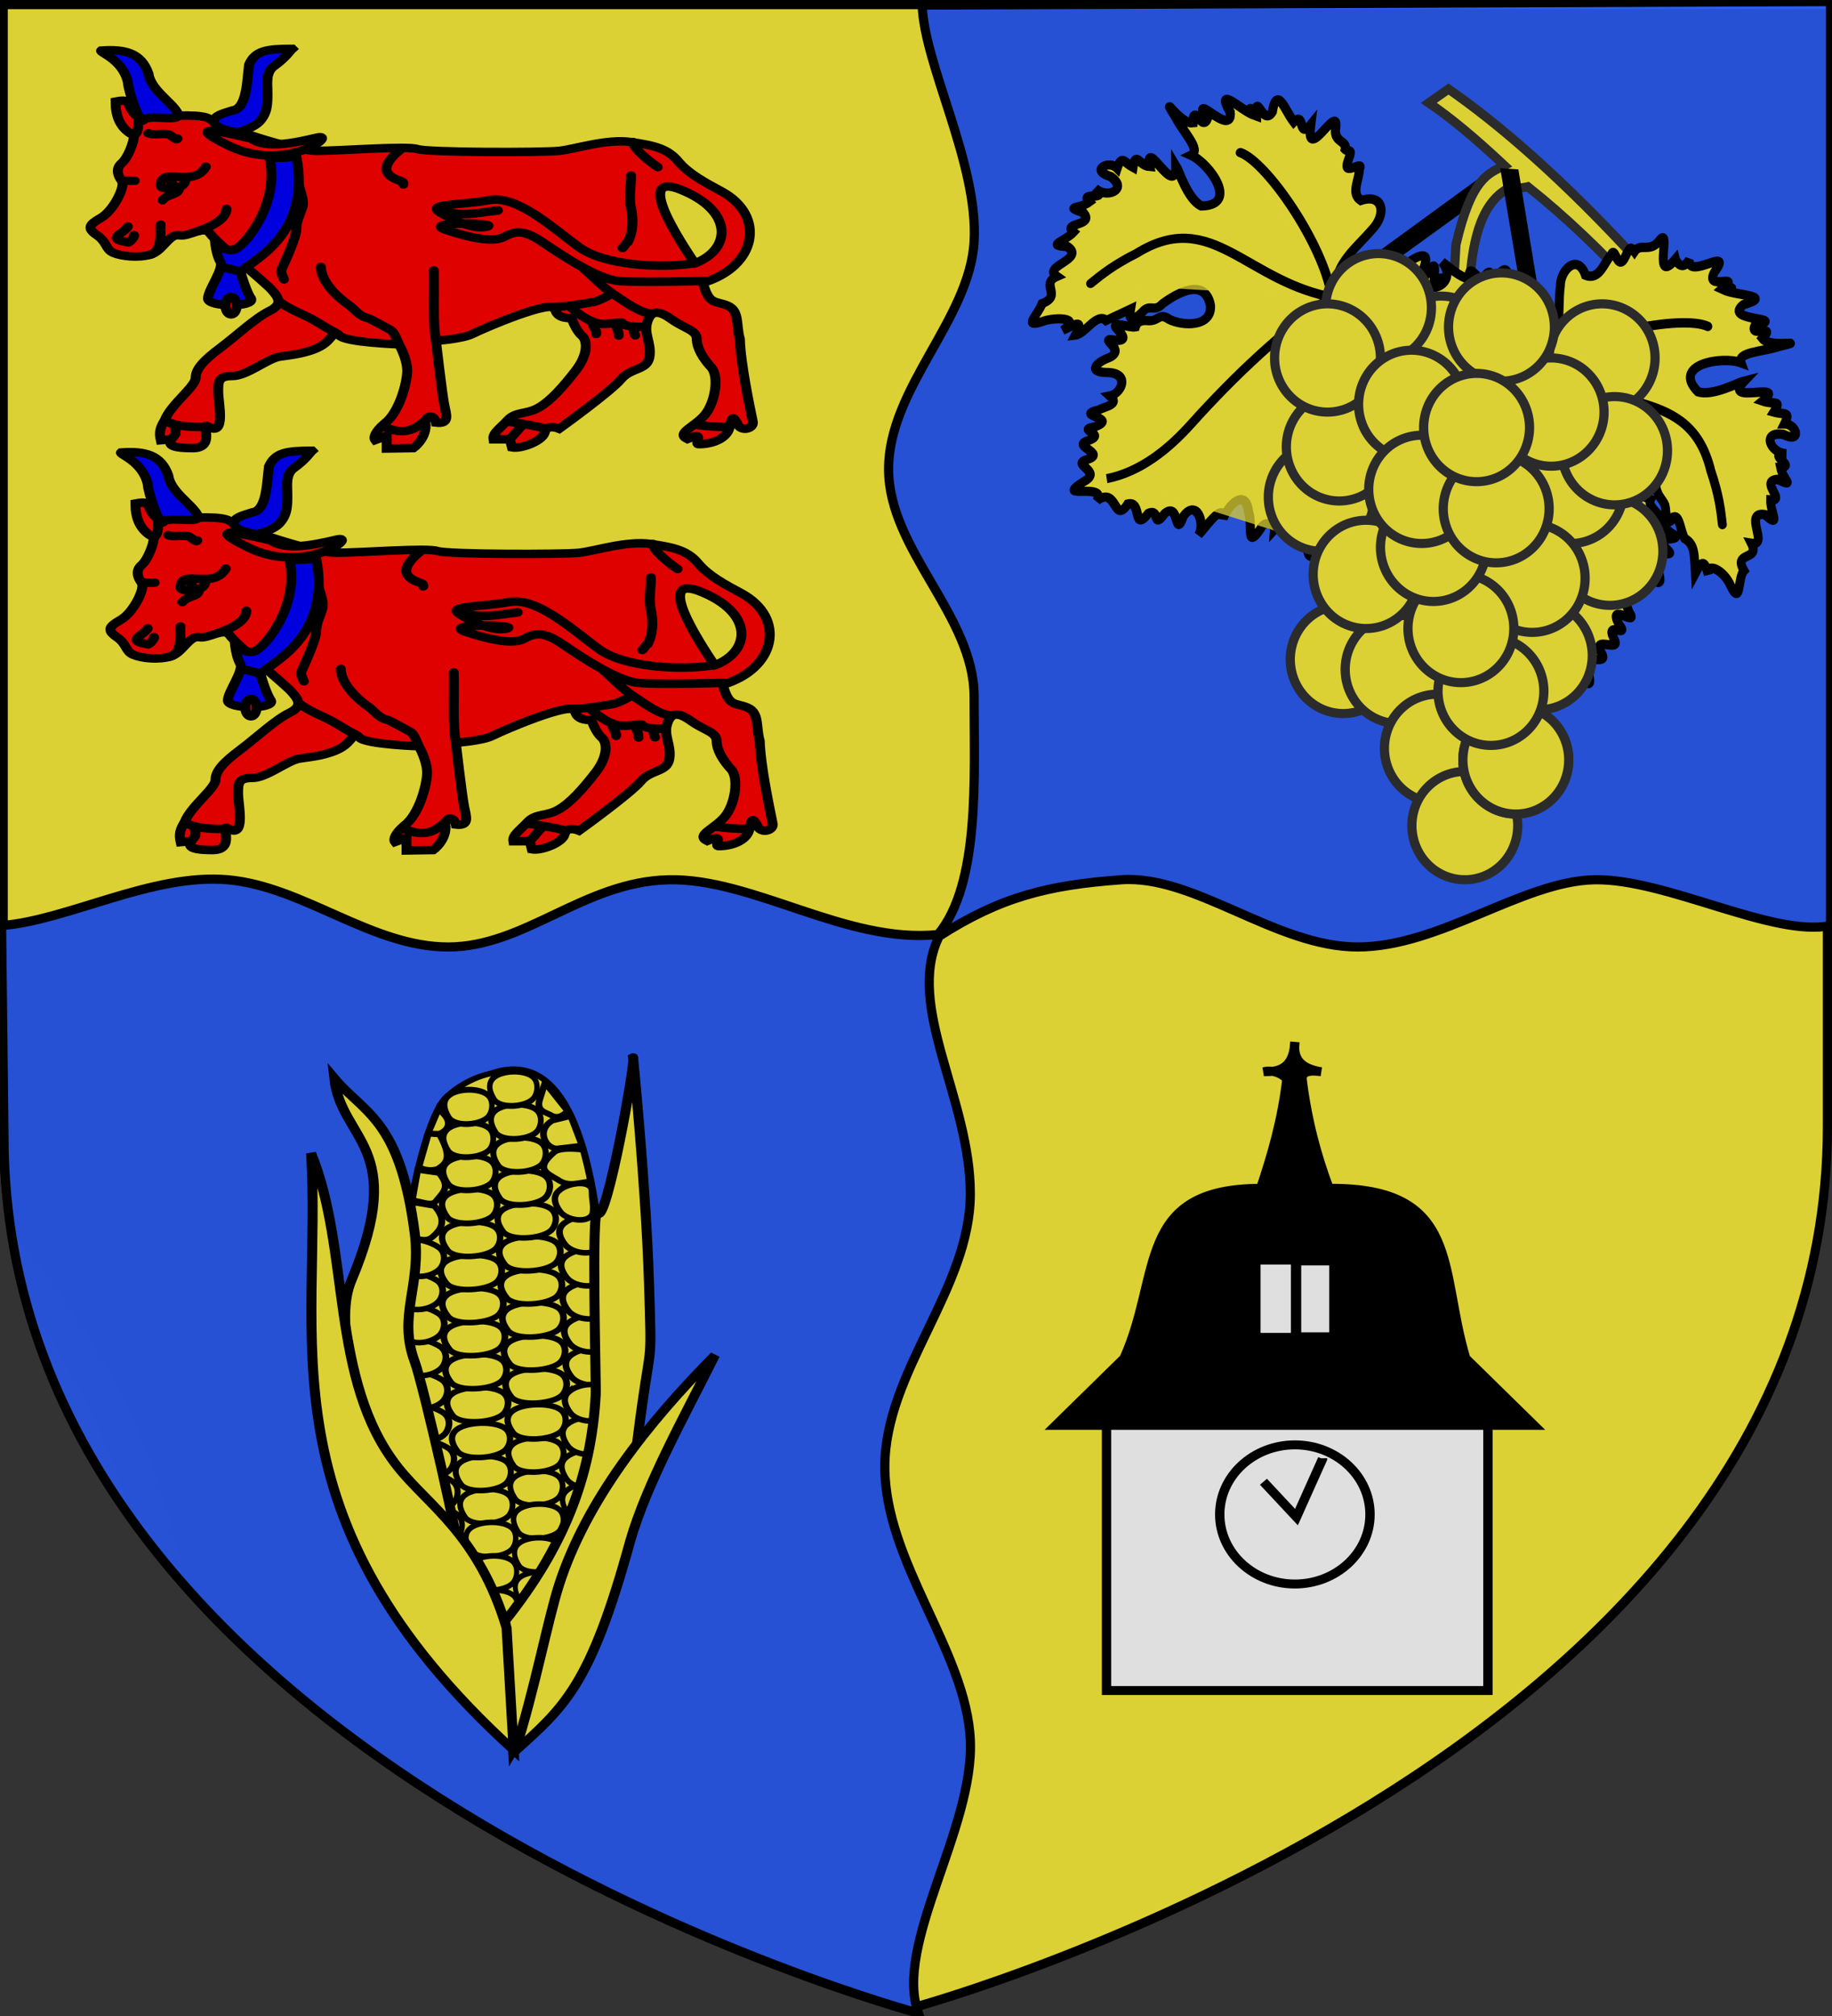 <svg xmlns="http://www.w3.org/2000/svg" xmlns:xlink="http://www.w3.org/1999/xlink" width="600" height="660" viewBox="-300 -300 600 660"><rect x="-300" y="-300" width="600" height="660" fill="#333333" stroke="none"/><defs><radialGradient xlink:href="#a" id="f" cx="221.445" cy="226.331" r="300" fx="221.445" fy="226.331" gradientTransform="matrix(1.354 0 0 .977 -636.123 332.8)" gradientUnits="userSpaceOnUse"/><linearGradient id="a"><stop offset="0" style="stop-color:white;stop-opacity:.314"/><stop offset=".19" style="stop-color:white;stop-opacity:.251"/><stop offset=".6" style="stop-color:#6b6b6b;stop-opacity:.125"/><stop offset="1" style="stop-color:black;stop-opacity:.125"/></linearGradient><path id="b" d="m-267.374-6.853-4.849 23.83-4.848-23.83v-44.741h-25.213v14.546h-9.698v-14.546h-14.546v-9.697h14.546v-14.546h9.698v14.546h25.213v-25.213h-14.546v-9.698h14.546v-14.546h9.697v14.546h14.546v9.698h-14.546v25.213h25.213v-14.546h9.698v14.546h14.546v9.697h-14.546v14.546h-9.698v-14.546h-25.213v44.741z" style="fill:#fcef3c;fill-opacity:1;stroke:#000;stroke-width:3.807;stroke-miterlimit:4;stroke-dasharray:none;stroke-opacity:1;display:inline"/></defs><path d="M300.329 657.887s298.723-81.384 298.723-288.213V2.335H1.606v367.339c0 206.83 298.723 288.213 298.723 288.213z" style="display:inline;opacity:1;fill:#fcef3c;fill-opacity:1;fill-rule:evenodd;stroke:#000;stroke-width:3;stroke-linecap:butt;stroke-linejoin:miter;stroke-miterlimit:4;stroke-dasharray:none;stroke-opacity:1" transform="translate(-300.552 -300.835)"/><path d="M299.097 656.757c-8.149-22.587 18.343-60.398 17-89.43-1.343-29.031-28-58.193-28-89.43 0-31.236 28-58.192 28-89.43 0-31.236-21.447-61.363-10.204-84.28 20.027-12.851 35.64-16.76 59.634-18.484 23.995-1.724 50.6 22 77.431 22 26.832 0 53.94-21.491 77.43-22s58.433 18.906 77.431 15V-1.795L300.33-.665c.585 19.48 18.466 52.034 17 77.459-1.466 25.424-28 47.942-28 74.458s28 47.942 28 74.458c0 26.517 2.001 61.356-11.837 77.93-30.144 3.086-60.53-18.582-88.29-17.937s-46.992 22-72.128 22-47.321-19.79-72.127-22-52.432 13.304-74.128 15l.787 68.971c0 206.83 299.49 287.083 299.49 287.083z" style="display:inline;opacity:1;fill:#2b5df2;fill-opacity:1;fill-rule:evenodd;stroke:#000;stroke-width:3;stroke-linecap:butt;stroke-linejoin:miter;stroke-miterlimit:4;stroke-dasharray:none;stroke-opacity:1" transform="translate(-298.306 -297.68)"/><g style="display:inline"><g style="display:inline"><g style="stroke-width:2.361;stroke-miterlimit:4;stroke-dasharray:none" transform="matrix(.926 -.033 .037 .773 -682.764 -515.268)"><path d="M578.24 990.921c-9.268 31.311-20.633 21.724-20.633 21.59 0 0-18.52 13.243-26.341-16.403-4.895-46.286-13.015-97.998-9.968-144.097-1.058-15.08 9.28-73.35 18.79-85.25.423-.53 7.054-7.894 16.654-9.892 33.85-12.755 35.402 60.864 36.636 93.342 0 0 .109 41.413-8.919 112.822-1.39 10.94-4.038 20.518-6.22 27.888z" style="fill:#fcef3c;fill-opacity:1;fill-rule:evenodd;stroke:#000;stroke-width:2.361;stroke-linecap:butt;stroke-linejoin:miter;stroke-miterlimit:4;stroke-dasharray:none;stroke-opacity:1"/><g id="c" style="fill:#fcef3c;stroke-width:2.361;stroke-miterlimit:4;stroke-dasharray:none"><path d="M880.032 863.364c3.769-3.309 12.381-4.03 12.135.911-.189 3.774.47 5.55 0 8.717-.726 4.896-9.55 3.648-12.135-.607-1.953-3.213-2.714-6.638 0-9.021zM821.854 884.77c.307-4.938 8.649-2.366 12.446.91 2.613 2.256 2.026 6.767 0 9.022-3.342 3.72-11.544 4.26-12.446-.608-.707-3.82-.224-5.726 0-9.324zM837.415 877.903c3.776-3.312 14.28-3.28 18.085 0 2.618 2.258 2.03 6.773 0 9.03-3.348 3.724-15.494 4.26-18.085 0-1.956-3.216-2.72-6.645 0-9.03zM858.415 870.903c3.776-3.312 14.28-3.28 18.085 0 2.618 2.258 2.03 6.773 0 9.03-3.348 3.724-15.494 4.26-18.085 0-1.956-3.216-2.72-6.645 0-9.03z" style="fill:#fcef3c;fill-opacity:1;fill-rule:evenodd;stroke:#000;stroke-width:2.361;stroke-linecap:butt;stroke-linejoin:miter;stroke-miterlimit:4;stroke-dasharray:none;stroke-opacity:1" transform="translate(-300 14)"/></g><use xlink:href="#c" width="144.7" height="294.208" style="stroke-width:2.361;stroke-miterlimit:4;stroke-dasharray:none" transform="translate(0 -14)"/><use xlink:href="#c" width="144.7" height="294.208" style="stroke-width:2.361;stroke-miterlimit:4;stroke-dasharray:none" transform="translate(0 -28)"/><use xlink:href="#c" width="144.7" height="294.208" style="stroke-width:2.361;stroke-miterlimit:4;stroke-dasharray:none" transform="translate(0 -42)"/><use xlink:href="#c" width="144.7" height="294.208" style="stroke-width:2.361;stroke-miterlimit:4;stroke-dasharray:none" transform="translate(0 -56)"/><use xlink:href="#c" width="144.7" height="294.208" style="stroke-width:2.422;stroke-miterlimit:4;stroke-dasharray:none" transform="matrix(.95 0 0 1 27.846 -70)"/><use xlink:href="#c" width="144.7" height="294.208" style="stroke-width:2.55;stroke-miterlimit:4;stroke-dasharray:none" transform="matrix(.857 0 0 1 79.54 43.16)"/><use xlink:href="#c" width="144.7" height="294.208" style="stroke-width:2.485;stroke-miterlimit:4;stroke-dasharray:none" transform="matrix(.902 0 0 1 54.41 29.16)"/><use xlink:href="#c" width="144.7" height="294.208" style="stroke-width:2.422;stroke-miterlimit:4;stroke-dasharray:none" transform="matrix(.95 0 0 1 27.956 15.16)"/><use xlink:href="#c" width="144.7" height="294.208" style="stroke-width:2.616;stroke-miterlimit:4;stroke-dasharray:none" transform="matrix(.815 0 0 1 103.517 57.237)"/><use xlink:href="#c" width="144.7" height="294.208" style="stroke-width:2.684;stroke-miterlimit:4;stroke-dasharray:none" transform="matrix(.774 0 0 1 126.118 71.444)"/><use xlink:href="#c" width="144.7" height="294.208" style="stroke-width:2.754;stroke-miterlimit:4;stroke-dasharray:none" transform="matrix(.735 0 0 1 147.53 86)"/><g id="d" style="fill:#fcef3c;stroke-width:2.485;stroke-miterlimit:4;stroke-dasharray:none"><path d="M937.415 891.903c3.777-3.312 14.28-3.28 18.085 0 2.619 2.258 2.03 6.773 0 9.03-3.348 3.724-15.494 4.26-18.085 0-1.956-3.216-2.72-6.645 0-9.03zM958.415 884.903c3.777-3.312 14.28-3.28 18.085 0 2.619 2.258 2.03 6.773 0 9.03-3.348 3.724-15.494 4.26-18.085 0-1.956-3.216-2.72-6.645 0-9.03z" style="fill:#fcef3c;fill-opacity:1;fill-rule:evenodd;stroke:#000;stroke-width:2.485;stroke-linecap:butt;stroke-linejoin:miter;stroke-miterlimit:4;stroke-dasharray:none;stroke-opacity:1" transform="matrix(.902 0 0 1 -306.697 -84)"/></g><use xlink:href="#d" width="144.7" height="294.208" style="stroke-width:2.422;stroke-miterlimit:4;stroke-dasharray:none" transform="matrix(.95 0 0 1 27.848 -14)"/><use xlink:href="#d" width="144.7" height="294.208" style="stroke-width:2.485;stroke-miterlimit:4;stroke-dasharray:none" transform="matrix(.902 0 0 1 54.304 -28)"/><use xlink:href="#d" width="144.7" height="294.208" style="stroke-width:2.55;stroke-miterlimit:4;stroke-dasharray:none" transform="matrix(.857 0 0 1 79.437 -42)"/><path d="m537.681 770.932-4.159 10.397 3.928.23c1.393-.419 5.21-2.85 2.426-7.508zM529.71 795.422l3.928-13.978 3.927.462c4.211 10.226 2.033 12.144-1.27 14.556-2.727.716-4.778.083-6.585-1.04zM529.248 796.577l-2.426 12.823c2.906.24 7.014 3.123 8.549.347 3.267-4.129 4.86-5.891 1.386-11.552zM527.053 810.21l7.509 1.847c4.2 6.056 2.251 9.983-1.502 13.285-2.753 2.156-5.984-.458-9.01-1.04zM575.688 761.574l7.509 12.361c-1.967 2.185-3.771 2.744-5.43 1.849-2.436-1.868-5.695-2.213-4.274-7.047zM587.702 788.722l-3.466-12.592-6.584 1.617c-6.411 4-2.489 12.565 1.732 11.784zM590.012 804.086c.231-1.04-1.963-13.516-1.963-13.516-4.757-.905-8.788-.818-10.282.578-6.935 6.446-3.49 8.411.693 11.552 3.914 3.607 7.735 1.365 11.552 1.386z" style="opacity:1;fill:#fcef3c;fill-opacity:1;stroke:#000;stroke-width:2.361;stroke-miterlimit:4;stroke-dasharray:none;stroke-opacity:1"/></g><g style="stroke-width:3.541;stroke-miterlimit:4;stroke-dasharray:none"><path d="M552.518 988.564c21.647-29.862 32.836-59.112 35.799-94.339.385-4.578 1.574-80.849 3.74-76.648 2.88 5.586 16.535-66.144 15.135-65.327 0 0 2.388 54.964 1.823 95.376-.565 40.325 0 20.047-6.683 66.217-7.285 50.335-49.207 129.396-49.207 129.396zM501.352 756.533c9.908 15.392 22.479 18.15 25.774 66.582 1.542 22.68-7.476 34.64-2.148 54.555 2.571 9.611 13.634 82.736 12.457 85.482-12.797-.07-46.212-88.826-33.506-120.706 22.408-56.224-1.235-59.27-2.577-85.913z" style="fill:#fcef3c;fill-opacity:1;fill-rule:evenodd;stroke:#000;stroke-width:3.541;stroke-linecap:butt;stroke-linejoin:miter;stroke-miterlimit:4;stroke-dasharray:none;stroke-opacity:1" transform="matrix(.926 -.033 .037 .773 -682.764 -515.268)"/><path d="M553.758 1043.91c18.185-18.127 27.779-26.596 44.245-87.201 6.855-24.106 20.856-51.07 33.076-77.321-25.208 28.006-47.909 59.756-58.85 94.503-4.615 14.658-10.538 44.682-18.47 70.019zM491.901 787.891c.956 77.654-25.172 152.965 61.428 255.442l-.43-51.83c-8.252-39.61-25.467-52.716-35.66-69.586-22.79-37.728-12.924-92.142-25.338-134.026z" style="fill:#fcef3c;fill-opacity:1;fill-rule:evenodd;stroke:#000;stroke-width:3.541;stroke-linecap:butt;stroke-linejoin:miter;stroke-miterlimit:4;stroke-dasharray:none;stroke-opacity:1" transform="matrix(.926 -.033 .037 .773 -682.764 -515.268)"/></g></g><g id="e" stroke="#000" stroke-width="9.574" style="display:inline;stroke-width:7.524;stroke-miterlimit:4;stroke-dasharray:none" transform="matrix(.431 0 0 .369 -271.866 -285.308)"><path fill="red" fill-rule="evenodd" d="M77.723 62.689c-12.055-.152-26.326 1.678-30.227 1.678-6.243 0-10.922 9.361-10.922 15.604s-4.682 20.293-9.364 24.975-3.121 10.922 0 15.604-6.247 26.53-15.612 32.773-10.919 9.362-3.116 15.604c7.804 6.243 6.237 12.49 12.48 15.612s18.735 4.68 28.1 1.558c9.363-3.12 14.04-18.73 21.842-17.169 7.804 1.561 18.727-9.361 23.41-1.558 4.681 7.804 42.136 43.7 46.818 49.943s9.367 12.485-1.558 18.727-24.969 21.85-37.455 32.773c-12.485 10.925-18.727 18.73-18.727 26.533s-18.727 23.41-23.409 37.455c-3.12 6.243-4.684 10.145-3.123 17.948l8.078-.787c-3.901 6.243 4.406 7.806 15.33 7.806 19.508.78 6.246-23.964 12.488-19.282 14.046 10.144 7.806-21.297 7.806-30.66 0-9.365-.002-14.047 10.922-14.047s26.533-15.6 35.897-17.16 21.843-3.122 31.207-9.364 9.364-15.606 14.046-9.364 45.261 7.798 45.261 7.798 6.248 12.485 6.248 23.409-6.245 37.455-17.17 46.819c-7.022 7.023-8.723 12.347-7.162 14.688l8.72-3.759v11.291l20.294-.37s9.364-7.8 9.364-20.284c-1.561-8.584 6.236-10.928 7.797-2.345 10.925 1.56 7.809-7.019 6.248-16.383s-6.248-56.182-6.248-56.182 20.288-1.566 28.091-6.248 60.87-31.215 62.43-21.85c1.56 9.363 12.488 7.805 12.488 7.805s3.116 10.93 7.798 15.612 4.682 17.16-4.682 31.207c-9.364 14.046-18.728 26.53-28.09 32.773-9.365 6.243-17.168 3.126-23.41 10.93-6.242 7.803-11.702 11.699-10.922 17.16h12.48l1.566 7.164c7.023 1.561 23.406-5.6 24.967-13.403s10.93-3.124 10.93-3.124 39.015-32.77 46.82-43.695c7.803-10.925 20.282-7.8 21.842-20.285 1.561-12.485-4.68-20.29-1.558-31.215s9.364-9.369 18.727-1.566c9.364 7.803 18.727 9.367 18.727 17.17 0 7.802 4.68 17.171 10.922 24.974s3.122 31.212-4.682 42.137c-7.803 10.924-22.499 16.275-13.395 21.57 15.42-7.71 3.301 5.421 9.268 4.594 11.106-.185 21.295-5.878 22.855-15.242s2.484-9.913 5.605-3.67c2.34 8.997 13.957 5.142 11.845-1.928-2.112-12.21-9.093-50.314-9.644-72.436-3.122-12.485 0-24.967-9.364-29.649s-14.045-.006-18.727-20.293c40.577-14.046 48.38-59.3 14.046-81.15-12.486-7.803-24.97-15.608-32.773-26.533-7.803-10.924-17.17-14.048-35.897-17.169-18.728-3.12-42.131 6.246-54.616 7.806-12.485 1.561-99.888 1.563-107.69-1.558-7.804-3.121-57.74 1.558-76.468 1.558-18.727 0-73.354-21.848-81.158-28.09-2.926-2.342-9.358-3.146-16.591-3.237zm364.92 62.991c2.28.076 5.255.918 9.059 2.674 40.577 18.727 39.022 53.061 10.93 65.546 1.414 1.415-42.031-68.954-19.988-68.22z" style="stroke-width:7.524;stroke-miterlimit:4;stroke-dasharray:none"/><path fill="red" fill-rule="evenodd" d="M39.694 64.365C28.769 53.441 36.573 47.198 22.527 50.32c0 12.485 3.121 21.849 10.924 28.091s6.243-12.485 6.243-14.046z" style="stroke-width:7.524;stroke-miterlimit:4;stroke-dasharray:none"/><path fill="red" fill-rule="evenodd" stroke-linecap="round" d="M239.46 92.457c-9.656 9.079-18.697 21.159-.968 28.087 2.055.803 2.987 1.068 2.737 3.26M415.81 86.214c0 6.029 13.624 18.3 18.729 22.234M414.25 115.87c0 11.235-1.81 18.833-.015 28.948 1.83 10.309 1.647 20.952-2.38 30.03-1.598.872-2.487 3.84-4.157 5.42M178.59 197.02c0 12.501 11.632 26.046 21.139 33.771 4.795 3.897 7.473 9.767 14.506 11.579 1.194.307 16.709 10.02 17.748 10.964 2.81 2.552 4.228 8.272 5.556 11.404" style="stroke-width:7.524;stroke-miterlimit:4;stroke-dasharray:none"/><path fill="red" fill-rule="evenodd" d="M145.82 226.67c8.1 8.099 20.095 12.33 29.383 18.917 5.08 3.603 8.542 6.227 14.959 10.008M377.57 197.8c7.629 7.629 15.118 17.273 23.914 23.891 6.895 5.187 20.215 17.154 28.946 16.553" style="stroke-width:7.524;stroke-miterlimit:4;stroke-dasharray:none"/><path fill="none" stroke-linecap="round" d="M354.03 232.49c11.144 0 21.034-2.399 31.846-4.378 1.915-.35 13.75-6.195 13.142-7.93M367.34 231.81c6.92 6.921 13.498 12.854 21.586 15.189 7.087 2.046 18.168-2.254 18.88-.09.815 2.476 9.068 3.306 11.9 3.238.315-.008 6.293-.045 5.546-.062" style="stroke-width:7.524;stroke-miterlimit:4;stroke-dasharray:none"/><path fill="red" fill-rule="evenodd" stroke-linecap="round" d="M384.6 245.4c0 3.67 3.896 7.972 3.14 11.046M401.76 246.96c1.542 3.083 3.199 7.776 3.123 10.961M416.09 251.37c0 1.058.599 5.272 1.285 6.37M161.33 119.91c0 7.345 5.047 16.53 3.212 23.868-1.835 7.34-4.651 12.432-4.68 20.037-.025 6.992-8.372 28.275-11.077 35.13-1.137 2.88.84 6.16 1.732 9.124M106.8 145.52c0 9.824-13.382 16.462-21.194 19.585" style="stroke-width:7.524;stroke-miterlimit:4;stroke-dasharray:none"/><path fill="none" stroke-linecap="round" d="M91.196 108.06c-9.938 19.876-34.948-1.374-34.312 17.223.105 3.077 19.253 4.587 18.778-6.472" style="stroke-width:7.524;stroke-miterlimit:4;stroke-dasharray:none"/><path fill="none" stroke-linecap="round" d="M70.907 126.51c0 7.089-8.695 5.15-12.719 11.307M47.497 78.411c4.52 2.26 12.912-.812 16.37 1.56 1.79 1.23 5.042 5.175 5.724 3.113M27.209 120.55h9.899M48.88 186.14c10.705-3.654 6.986-24.621 7.952-26.675M31.891 161.13c-3.36 6.723-17.619 10.755.33 14.112.952.178 5.1-5.174 4.362-6.382" style="stroke-width:7.524;stroke-miterlimit:4;stroke-dasharray:none"/><path fill="red" fill-rule="evenodd" stroke-linecap="round" d="M265.99 261.01c-2.511-12.48-1.074-40.521-1.56-60.865" style="stroke-width:7.524;stroke-miterlimit:4;stroke-dasharray:none"/><path fill="red" fill-rule="evenodd" d="M462.72 193.81c-.89.513-2.24.2-2.538.254-25.071 4.444-66.44 1.215-84.947-14.208-18.727-15.607-46.82-46.82-68.668-42.138-21.85 4.682-48.38 3.121-37.455 10.925 10.924 7.803 26.53 15.606 35.895 12.485 9.363-3.122-51.501-4.682-31.213 3.12 20.288 7.804 35.895 10.926 43.698 6.244s14.046-7.804 29.652 4.682c15.606 12.485 42.137 32.773 57.744 34.334s62.426 0 62.426 0h3.855" style="stroke-width:7.524;stroke-miterlimit:4;stroke-dasharray:none"/><path fill="none" stroke-linecap="round" d="M267.55 145.52c16.273 8.136 29.634 3.414 45.542 1.365" style="stroke-width:7.524;stroke-miterlimit:4;stroke-dasharray:none"/><path fill="#00f" fill-rule="evenodd" d="M139.58 100.26c7.803 40.577-18.728 78.032-26.531 81.154s-14.962-6.887-14.962-6.887.916 11.569 4.037 17.812c3.122 6.242-9.363 24.97-9.363 32.773s35.895 7.803 32.774 0c-3.122-4.682-7.804-21.849-7.804-23.409 3.122-7.804 54.623-29.653 42.137-103-4.682 1.56-12.485 1.56-20.288 1.56z" style="stroke-width:7.524;stroke-miterlimit:4;stroke-dasharray:none"/><path fill="none" stroke-linecap="round" d="M464.19 337.11c6.774 1.285 16.67 1.927 23.444 1.927M321.06 349.96c2.49-.305 8.25-10.889 11.01-12.489M320.61 334.36c2.494 0 29.705 5.256 28.859 6.576M226.97 339.04c12.483 6.242 20.861 4.415 29.723-4.765M61.543 334.36c8.83 4.415 18.56 4.682 28.175 4.682" style="stroke-width:7.524;stroke-miterlimit:4;stroke-dasharray:none"/><path fill="red" fill-rule="evenodd" stroke-linecap="round" d="M66.288 336.36c3.12 6.184 2.047 8.806-.682 12.435" style="stroke-width:7.524;stroke-miterlimit:4;stroke-dasharray:none"/><path fill="red" fill-rule="evenodd" d="m102.9 197.02 14.046 3.902" style="stroke-width:7.524;stroke-miterlimit:4;stroke-dasharray:none"/><ellipse cx="110.31" cy="231.35" fill="red" fill-rule="evenodd" rx="4.292" ry="7.803" style="stroke-width:7.524;stroke-miterlimit:4;stroke-dasharray:none"/><path fill="red" fill-rule="evenodd" d="M125.53 83.093c10.924 9.364 32.773 3.902 49.941-.78s-23.409 31.993-67.108 7.023c-43.698-24.971 15.606-6.243 17.167-6.243z" style="stroke-width:7.524;stroke-miterlimit:4;stroke-dasharray:none"/><path fill="#00f" fill-rule="evenodd" d="M156.74 3.5c-19.508 0-28.092 1.56-32.774 14.046-1.56 14.046-1.56 39.016-12.485 40.577-8.584 3.121-13.608 4.702-14.046 9.364-.603 6.414 12.04 8.957 17.167 10.143 6.242-1.56 14.046-5.462 17.167-9.363 6.242-7.804 6.242-15.606 6.242-25.751 0-7.804-1.56-17.947 4.682-23.41 9.37-7.801 12.49-14.044 14.05-15.605zM11.602 5.06C30.33 3.5 42.035 7.403 47.497 25.35c1.561 14.046 17.167 24.97 21.849 34.334 5.398 9.978-17.9 1.824-24.97 6.243-3.121 7.803-12.485-26.531-12.485-32.774C27.989 12.864 10.042 6.622 11.602 5.06Z" style="stroke-width:7.524;stroke-miterlimit:4;stroke-dasharray:none"/><path fill="none" stroke-linecap="round" d="M63.104 118.21c2.341 5.462 4.75 7.871 4.75 7.871" style="stroke-width:7.524;stroke-miterlimit:4;stroke-dasharray:none"/></g><use xlink:href="#e" width="100%" height="100%" style="display:inline" transform="translate(6.507 131.583)"/><g style="display:inline;fill:#fcef3c;stroke-width:2.791;stroke-miterlimit:4;stroke-dasharray:none"><g style="fill:#fcef3c;stroke:#000;stroke-width:2.233;stroke-miterlimit:4;stroke-dasharray:none;stroke-opacity:1"><path d="m821.35 472.914-1.106-43.995c-5.073 3.941-4.867 9.685-6.125 15.377-.812 4.937-5.529 7.304-7.46 1.954-3.007-.977-4.33 2.542-6.385 4.046-1.581 2.646-.777-4.757-3.574-.774-1.79 2.738-1.6 1.035-2.616.946-1.56 1.675-3.12-1.41-5.79 1.29-4.718 4.116 3.115-11.229-4.354-4.39 1.214-4.599-3.806.881-3.133-2.838-3.628-.078-10.064 2.035-5.224-2.72 1.637-3.735-6.623-.353-2.148-3.272-3.33-1.206-1.862.311.141-.54-2.919-1.866-12.483-3.182-4.366-4.238 5.858-3.347-11.327-4.447-2.102-5.382 1.748-2.753-5.65-.122-1.468-3.222-1.657-2.762-11.722-1.833-3.762-2.485 4.033-.68 10.536.297 9.899-2.425 4.478 2.352 17.368 2.16 11.687-5.19-3.447-1.7-10.44.689-11.913.804 7.002-4.833-10.992-1.69-3.791-5.094-1.823-1.96-5.424-.385-2.433-3.293-2.51-1.093-4.251-.357-2.212-3.153-2.945-.373-3.858-5.551.688-2.43 5.347 1.59 3.876-4.007-.135-4.666 5.36.871-2.179-3.373 1.935-2.956-.03-2.943-3.188-5.451 1.147-2.72 4.688.321-1.446-5.438 2.447-4.574.535-2.851-1.686-7.27 1.92-3.227 5.418 1.657-.095-7.63 4.345-6.234-1.12-4.305 4.747-1.59 3.133-6.623 1.608-2.289 1.922-7.669 3.808-1.955.827 2.23 4.929 7.783 4.67 2.113.58 2.337.65 6.224 2.865 1.705 1.294 2.05-1.334 7.402 1.787 7.972l1.429 6.25c2.437-2.42 2.722-.849 2.396 1.857-.647 2.64 1.962 2.09 1.414 4.972.108 4.788 1.335 11.782 7.63 8.927 4.629-2.774-.062-8.176-3.45-9.802-2.98-.95-1.28-2.163-2.841-4.06-1.866-1.878-1.246-2.929-.842-3.485-.605-1.131-4.942-3.813-2.724-3.771 2.567.236 4.594.195 1.984-2.239-2.991-2.677 4.056 1.22 2.813-3.43-1.042-3.158-.337-5.911 2.5-2.6 3.602 4.678 6.64.196 5.255-2.532 3.316.631 1.325-2.393 1.058-4.23-2.723-5.472 4.81 2.938 2.757-3.118-2.38-3.984 3.482 1.5 1.717-3.247-1.529-3.917 5.726 2.046 3.536-3.011-1.27-3.464 5.004 1.653 3.965-3.64-.731-8.4 3.522 4.559 5.819-.021-.012 5.984 7.567-.323 5.334 5.408 1.519 3.275 6.653-3.32 5.005 2.614.709 2.972 4.074-1.61 2.532 2.972-.403 4.818 6.988-1.88 3.414 3.206-1.707 5.096 4.771 3.354 6.014.307-.388 2.183-2.947 9.807.552 6.938-2.051 2.944-2.888 8.745 2.477 5.858 2.828-.712 7.35-6.106 5.216-.219-1.503 2.833 2.191 3.268 2.3 2.644-2.841 2.387-.783 3.756 1.433 2.282-3.895 2.227-2.227 4.111-2.254 3.811-4.195 2.685-8.993 4.562-12.716 7.88-6.207 2.994-2.238 12.104 3.792 7.902 3.554-2.608 2.49-7.368 4.97-10.635.572-2.176 2.632-2.972 4.365-4.07 1.295 3.708 4.476-6.314 5.438-.537 1.857-1.628 7.243-6.561 5.804-1.04 2.34-.906 5.656-4.335 4.48-.061 2.47-.697 9.93-5.006 5.089.092-1.168 2.836 1.87 3.307-1.432 5.662.17 2.455 5.447 1.37 1.154 3.653-3.28 3.098 6.346 2.17.615 4.621-4.834 2.192-.469 5.998 2.81 6.69-4.205.405 1.4 4.066-3.465 2.415-.183 2.175 3.368 3.178-1.391 3.587-.954 3.687 9.1 5.667 1.425 6.557-2.837 1.265 1.395 3.83-3.02 2.895 1.777 4.965-5.577-1.747-8.302-1.02-3.106-2.096-10.488 1.167-4.798 3.829 2.252 1.694 13.015 2.288 11.12 1.645-1.585 2.445 14.041 6.576 5.079 5.953-1.907.02-7.776-.11-4.941 2.523-5.497-2.917-4.083 2.46-3.423 3.274-2.645-.846-5.523-2.2-2.936 1.794-.093 4.023-9.81-5.267-6.91 1.87-2.703-.29-6.017-1.951-2.51 1.42 4.239 5.323-8.644-.501-5.967 2.996-3.535-1.837-4.096-.827-3.133 2.365-4.445-6.09-8.89 1.192-7.737 2.589-1.627-1.643-3.202-3.355-5.347-4.324-.349 3.734-1.687 1.122-2.906-.728-1.634 1.163-3.67 3.318-2.243-.19.885-3.106 1.149-4.676-1.23-.652-4.464 7.085-4.11-5.257-3.072-8.154 3.562-4.453.109-12.124-4.535-10.877l1.27 44.097z" style="display:inline;fill:#fcef3c;fill-opacity:1;fill-rule:evenodd;stroke:#000;stroke-width:2.233;stroke-linecap:butt;stroke-linejoin:miter;stroke-miterlimit:4;stroke-dasharray:none;stroke-opacity:1" transform="matrix(.778 1.051 1.096 -.839 -970.939 -707.753)"/><g style="fill:#fcef3c;stroke:#000;stroke-width:2.233;stroke-linecap:round;stroke-miterlimit:4;stroke-dasharray:none;stroke-opacity:1"><path d="m823.5 359-.25-.5c3.823 7.39 3.537 16.009 2 23.75-3.095 15.594-4.637 30.587-4 46.25 17.365-15.279 31.48-10.058 38.5-16.25 6.708-5.916 12.04-13.09 14.25-19" style="fill:#fcef3c;fill-opacity:.75;fill-rule:evenodd;stroke:#000;stroke-width:2.233;stroke-linecap:round;stroke-linejoin:miter;stroke-miterlimit:4;stroke-dasharray:none;stroke-opacity:1" transform="matrix(.778 1.051 1.096 -.839 -970.939 -707.753)"/><path d="M822.25 427.75C805.49 412.69 785.198 417.046 783 396c-1.205-6.077-1.095-9.522-1-13M821 427.25c-11.489 5.633-36.334 6.472-42.25 2.75M822.5 427.5c6.914-.748 13.286-1.135 16.25.75 12.541 5.21 23.661 6.477 26 6.5" style="fill:#fcef3c;fill-opacity:.75;fill-rule:evenodd;stroke:#000;stroke-width:2.233;stroke-linecap:round;stroke-linejoin:miter;stroke-miterlimit:4;stroke-dasharray:none;stroke-opacity:1" transform="matrix(.778 1.051 1.096 -.839 -970.939 -707.753)"/></g></g><path d="M492.995 61.922c3.807 0 6.187-.589 6.187-.589 11.612 9.25 22.46 19.7 32.693 30.89l1.776-7.255c-24.242-26.542-43.575-42.909-58.633-53.43l-5.997 4.21c6.604 4.523 13.565 10.254 23.022 19.107-4.76 2.435-9.996 3.525-14.755 24.148l-1.904 32.983h4.76c1.852-15.77-.888-42.295 12.85-50.064z" style="fill:#fcef3c;fill-opacity:1;fill-rule:evenodd;stroke:#313131;stroke-width:2.791;stroke-linecap:butt;stroke-linejoin:miter;stroke-miterlimit:4;stroke-dasharray:none;stroke-opacity:1" transform="matrix(1.076 0 0 1.074 -336.723 -304.726)"/><g style="display:inline;fill:#fcef3c;stroke:#000;stroke-width:2.233;stroke-miterlimit:4;stroke-dasharray:none;stroke-opacity:1"><path d="m821.35 472.914-1.106-43.995c-5.36 4.062-4.692 10.207-6.355 16.018-.58 3.865-5.474 7.048-6.587 1.61-3.309-1.848-4.974 2.229-7.189 3.91-1.25 2.019-.797-4.795-3.413-.935-1.621 2.42-1.793 1.757-2.355.745-1.89 1.968-3.879-1.119-6.882 1.916-3.05 2.306 3.636-10.826-3.025-5.23-.028-.235-1.21-3.455-3.447-.53 1.502-5.119-11.7 1.802-5.814-3.884 3.386-4.238-6.442-1.235-1.742-4.001-3.33-1.206-1.862.311.141-.54-2.919-1.866-12.483-3.182-4.366-4.238 5.902-3.323-11.322-4.445-2.102-5.382 1.748-2.753-5.65-.122-1.468-3.222-1.657-2.762-11.722-1.833-3.762-2.485 4.033-.68 10.536.297 9.899-2.425 4.478 2.352 17.368 2.16 11.687-5.19-3.447-1.7-10.44.689-11.913.804 6.77-4.999-10.97-1.43-3.829-5.39-2.788-1.393-4.858-.292-2.395-2.997-2.51-1.093-4.251-.357-2.212-3.153-2.996-.437-3.733-5.393.688-2.43 5.347 1.59 3.876-4.007-.135-4.666 5.36.871-2.179-3.373 1.935-2.956-.184-3.158-3.106-5.338 1.147-2.72 4.688.321-1.446-5.438 2.447-4.574.527-2.873-1.68-7.255 1.92-3.227 5.418 1.657-.095-7.63 4.345-6.234-1.61-4.508 4.917-1.081 2.784-6.123 1.859-1.327 1.954-8.507 3.826-3.049 1.112 3.978 5.334 6.609 5.157 3.403.428 3.321.895 3.866 3.16.88-.367 4.256-.93 6.75 1.424 8.488.76 1.539.46 5.716 1.937 5.47 2.67-2.81 1.617 1.29 1.8 3.097.434 1.598 1.846 2.62 1.546 5.295-1.49 6.162 5.58 11.935 9.474 5.558.158-4.476-4.23-6.986-7.634-8.984 1.08-1.349-1.437-3.46-2.223-5.145 2.068-.414-.35-2.05-1.788-3.567-3.27-2.322 3.036-.517 3.182-1.514-1.09-1.997-4.081-4.195.032-2.653 3.219-1.825-1.305-10.305 3.896-5.326 3.65 4.712 6.588.14 5.28-2.534 3.434.581 1.08-2.822.903-4.727-2.312-4.65 5.112 3.404 2.886-2.618-2.348-4.064 3.416 1.637 1.717-3.247-1.529-3.917 5.726 2.046 3.536-3.011-1.27-3.464 5.004 1.653 3.965-3.64-.731-8.4 3.522 4.559 5.819-.021-.18 3.689 4.552 3.217 5.418 2.887-2.108 5.064 3.91 2.864 4.862 2.658-1.276 3.247 1.805 4.1 2.713 3.38-2.068 4.416 3.327 4.17 4.079 3.395-3.647 5.011 2.89 7.237 5.227 2.187-.388 2.183-2.947 9.807.552 6.938-2.051 2.944-2.888 8.745 2.477 5.858 2.828-.712 7.35-6.106 5.216-.219-1.687 4.952 5.122.579.956 4.624-.497 2.602 5.702-1.768.998 1.889-4.494 3.193 2.206 1.079-.498 2.238-4.182 2.688-8.987 4.54-12.693 7.866-6.207 2.994-2.238 12.104 3.792 7.902 3.57-2.653 2.51-7.464 5.037-10.765.437-1.744 4.058-4.882 4.629-2.859 2.76-1.141 3.534-5.38 5.382-1.711 1.712-1.896 7.056-6.204 5.529-.947 3.348-1.879 4.635-3.208 5.003-.063 2.377-1.291 9.314-4.649 4.566.094-.51 3.006 1.016 3.374-1.46 6.12 2.152 1.864 4.39 1.236.741 3.721-1.534 2.73 6.38 1.692 1.056 4.095-4.834 2.192-.469 5.997 2.81 6.69-4.205.405 1.4 4.066-3.465 2.415-.183 2.175 3.368 3.178-1.391 3.587-.954 3.687 9.1 5.666 1.425 6.557-2.858 1.256 1.42 3.84-3.02 2.895 1.958 5.147-5.83-2.061-8.302-1.02-4.229-2.671-10.608 2.501-3.695 4.268 2.244 1.296 11.844 1.836 10.016 1.206-1.329 2.579 14.744 6.852 4.357 5.972-1.802-.142-6.981.18-4.218 2.504-5.565-2.951-3.998 2.528-3.449 3.267-2.625-.836-5.58-2.257-2.91 1.801.351 4.149-10.103-5.38-6.608 1.746-2.611.209-6.527-2.09-2.813 1.543 4.24 5.324-8.643-.5-5.966 2.997-4.717-3.372-2.895 1.424-3.659 1.95-3.102-4.022-9.552-1.287-6.477 3.726-1.913-1.83-3.616-3.933-6.081-5.046-.432 4.275-1.783.002-3.228-.566-2.539 2.631-2.68 1.497-1.648-1.483 2.294-7.339-4.963 8.971-5.107.391-2.092-6.126 5.871-14.363-1.101-18.332-4.218-3.565-2.583 1.895-2.758 4.409l1.126 39.077z" style="display:inline;fill:#fcef3c;fill-opacity:1;fill-rule:evenodd;stroke:#000;stroke-width:2.233;stroke-linecap:butt;stroke-linejoin:miter;stroke-miterlimit:4;stroke-dasharray:none;stroke-opacity:1" transform="matrix(-1.293 .204 -.191 -1.366 1348.377 235.373)"/><g style="fill:#fcef3c;stroke:#000;stroke-width:2.233;stroke-linecap:round;stroke-miterlimit:4;stroke-dasharray:none;stroke-opacity:1"><path d="m823.5 359-.25-.5c3.823 7.39 3.537 16.009 2 23.75-3.095 15.594-4.637 30.587-4 46.25 17.365-15.279 31.48-10.058 38.5-16.25 6.708-5.916 12.04-13.09 14.25-19" style="fill:#fcef3c;fill-opacity:.75;fill-rule:evenodd;stroke:#000;stroke-width:2.233;stroke-linecap:round;stroke-linejoin:miter;stroke-miterlimit:4;stroke-dasharray:none;stroke-opacity:1" transform="matrix(-1.293 .204 -.191 -1.366 1348.377 235.373)"/><path d="M822.25 427.75C805.49 412.69 785.198 417.046 783 396c-1.205-6.077-1.095-9.522-1-13M821 427.25c-11.489 5.633-36.334 6.472-42.25 2.75M822.5 427.5c6.914-.748 13.286-1.135 16.25.75 12.541 5.21 23.661 6.477 26 6.5" style="fill:#fcef3c;fill-opacity:.75;fill-rule:evenodd;stroke:#000;stroke-width:2.233;stroke-linecap:round;stroke-linejoin:miter;stroke-miterlimit:4;stroke-dasharray:none;stroke-opacity:1" transform="matrix(-1.293 .204 -.191 -1.366 1348.377 235.373)"/></g></g><g style="fill:#fcef3c;stroke-width:2.279;stroke-miterlimit:4;stroke-dasharray:none"><path d="M783.942 599.635a19.092 19.799 0 0 1-12.265-24.938 19.092 19.799 0 0 1 24.042-12.73 19.092 19.799 0 0 1 12.285 24.928 19.092 19.799 0 0 1-24.03 12.75" style="fill:#fcef3c;fill-opacity:1;fill-rule:evenodd;stroke:#313131;stroke-width:3.328;stroke-linecap:round;stroke-linejoin:round;stroke-miterlimit:4;stroke-dasharray:none;stroke-dashoffset:0;stroke-opacity:1" transform="matrix(-.908 0 0 .895 849.91 -657.076)"/><path d="M783.942 599.635a19.092 19.799 0 0 1-12.265-24.938 19.092 19.799 0 0 1 24.042-12.73 19.092 19.799 0 0 1 12.285 24.928 19.092 19.799 0 0 1-24.03 12.75" style="fill:#fcef3c;fill-opacity:1;fill-rule:evenodd;stroke:#313131;stroke-width:3.328;stroke-linecap:round;stroke-linejoin:round;stroke-miterlimit:4;stroke-dasharray:none;stroke-dashoffset:0;stroke-opacity:1" transform="matrix(-.908 0 0 .895 855.803 -673.525)"/><path d="M783.942 599.635a19.092 19.799 0 0 1-12.265-24.938 19.092 19.799 0 0 1 24.042-12.73 19.092 19.799 0 0 1 12.285 24.928 19.092 19.799 0 0 1-24.03 12.75" style="fill:#fcef3c;fill-opacity:1;fill-rule:evenodd;stroke:#313131;stroke-width:3.328;stroke-linecap:round;stroke-linejoin:round;stroke-miterlimit:4;stroke-dasharray:none;stroke-dashoffset:0;stroke-opacity:1" transform="matrix(-.908 0 0 .895 889.207 -705.157)"/><path d="M783.942 599.635a19.092 19.799 0 0 1-12.265-24.938 19.092 19.799 0 0 1 24.042-12.73 19.092 19.799 0 0 1 12.285 24.928 19.092 19.799 0 0 1-24.03 12.75" style="fill:#fcef3c;fill-opacity:1;fill-rule:evenodd;stroke:#313131;stroke-width:3.328;stroke-linecap:round;stroke-linejoin:round;stroke-miterlimit:4;stroke-dasharray:none;stroke-dashoffset:0;stroke-opacity:1" transform="matrix(-.908 0 0 .895 941.883 -702.626)"/><path d="M783.942 599.635a19.092 19.799 0 0 1-12.265-24.938 19.092 19.799 0 0 1 24.042-12.73 19.092 19.799 0 0 1 12.285 24.928 19.092 19.799 0 0 1-24.03 12.75" style="fill:#fcef3c;fill-opacity:1;fill-rule:evenodd;stroke:#313131;stroke-width:3.328;stroke-linecap:round;stroke-linejoin:round;stroke-miterlimit:4;stroke-dasharray:none;stroke-dashoffset:0;stroke-opacity:1" transform="matrix(-.908 0 0 .895 868.65 -719.075)"/><path d="M783.942 599.635a19.092 19.799 0 0 1-12.265-24.938 19.092 19.799 0 0 1 24.042-12.73 19.092 19.799 0 0 1 12.285 24.928 19.092 19.799 0 0 1-24.03 12.75" style="fill:#fcef3c;fill-opacity:1;fill-rule:evenodd;stroke:#313131;stroke-width:3.328;stroke-linecap:round;stroke-linejoin:round;stroke-miterlimit:4;stroke-dasharray:none;stroke-dashoffset:0;stroke-opacity:1" transform="matrix(-.908 0 0 .895 851.948 -702.626)"/><path d="M783.942 599.635a19.092 19.799 0 0 1-12.265-24.938 19.092 19.799 0 0 1 24.042-12.73 19.092 19.799 0 0 1 12.285 24.928 19.092 19.799 0 0 1-24.03 12.75" style="fill:#fcef3c;fill-opacity:1;fill-rule:evenodd;stroke:#313131;stroke-width:3.328;stroke-linecap:round;stroke-linejoin:round;stroke-miterlimit:4;stroke-dasharray:none;stroke-dashoffset:0;stroke-opacity:1" transform="matrix(-.908 0 0 .895 944.453 -639.363)"/><path d="M783.942 599.635a19.092 19.799 0 0 1-12.265-24.938 19.092 19.799 0 0 1 24.042-12.73 19.092 19.799 0 0 1 12.285 24.928 19.092 19.799 0 0 1-24.03 12.75" style="fill:#fcef3c;fill-opacity:1;fill-rule:evenodd;stroke:#313131;stroke-width:3.328;stroke-linecap:round;stroke-linejoin:round;stroke-miterlimit:4;stroke-dasharray:none;stroke-dashoffset:0;stroke-opacity:1" transform="matrix(-.908 0 0 .895 931.605 -659.607)"/><path d="M783.942 599.635a19.092 19.799 0 0 1-12.265-24.938 19.092 19.799 0 0 1 24.042-12.73 19.092 19.799 0 0 1 12.285 24.928 19.092 19.799 0 0 1-24.03 12.75" style="fill:#fcef3c;fill-opacity:1;fill-rule:evenodd;stroke:#313131;stroke-width:3.328;stroke-linecap:round;stroke-linejoin:round;stroke-miterlimit:4;stroke-dasharray:none;stroke-dashoffset:0;stroke-opacity:1" transform="matrix(-.908 0 0 .895 945.958 -672.26)"/><path d="M783.942 599.635a19.092 19.799 0 0 1-12.265-24.938 19.092 19.799 0 0 1 24.042-12.73 19.092 19.799 0 0 1 12.285 24.928 19.092 19.799 0 0 1-24.03 12.75" style="fill:#fcef3c;fill-opacity:1;fill-rule:evenodd;stroke:#313131;stroke-width:3.328;stroke-linecap:round;stroke-linejoin:round;stroke-miterlimit:4;stroke-dasharray:none;stroke-dashoffset:0;stroke-opacity:1" transform="matrix(-.908 0 0 .895 879.46 -687.443)"/><path d="M783.942 599.635a19.092 19.799 0 0 1-12.265-24.938 19.092 19.799 0 0 1 24.042-12.73 19.092 19.799 0 0 1 12.285 24.928 19.092 19.799 0 0 1-24.03 12.75" style="fill:#fcef3c;fill-opacity:1;fill-rule:evenodd;stroke:#313131;stroke-width:3.328;stroke-linecap:round;stroke-linejoin:round;stroke-miterlimit:4;stroke-dasharray:none;stroke-dashoffset:0;stroke-opacity:1" transform="matrix(-.908 0 0 .895 925.18 -684.913)"/><path d="M783.942 599.635a19.092 19.799 0 0 1-12.265-24.938 19.092 19.799 0 0 1 24.042-12.73 19.092 19.799 0 0 1 12.285 24.928 19.092 19.799 0 0 1-24.03 12.75" style="fill:#fcef3c;fill-opacity:1;fill-rule:evenodd;stroke:#313131;stroke-width:3.328;stroke-linecap:round;stroke-linejoin:round;stroke-miterlimit:4;stroke-dasharray:none;stroke-dashoffset:0;stroke-opacity:1" transform="matrix(-.908 0 0 .895 908.92 -712.749)"/><path d="M783.942 599.635a19.092 19.799 0 0 1-12.265-24.938 19.092 19.799 0 0 1 24.042-12.73 19.092 19.799 0 0 1 12.285 24.928 19.092 19.799 0 0 1-24.03 12.75" style="fill:#fcef3c;fill-opacity:1;fill-rule:evenodd;stroke:#313131;stroke-width:3.328;stroke-linecap:round;stroke-linejoin:round;stroke-miterlimit:4;stroke-dasharray:none;stroke-dashoffset:0;stroke-opacity:1" transform="matrix(-.908 0 0 .895 857.087 -603.935)"/><path d="M783.942 599.635a19.092 19.799 0 0 1-12.265-24.938 19.092 19.799 0 0 1 24.042-12.73 19.092 19.799 0 0 1 12.285 24.928 19.092 19.799 0 0 1-24.03 12.75" style="fill:#fcef3c;fill-opacity:1;fill-rule:evenodd;stroke:#313131;stroke-width:3.328;stroke-linecap:round;stroke-linejoin:round;stroke-miterlimit:4;stroke-dasharray:none;stroke-dashoffset:0;stroke-opacity:1" transform="matrix(-.908 0 0 .895 875.074 -600.663)"/><path d="M783.942 599.635a19.092 19.799 0 0 1-12.265-24.938 19.092 19.799 0 0 1 24.042-12.73 19.092 19.799 0 0 1 12.285 24.928 19.092 19.799 0 0 1-24.03 12.75" style="fill:#fcef3c;fill-opacity:1;fill-rule:evenodd;stroke:#313131;stroke-width:3.328;stroke-linecap:round;stroke-linejoin:round;stroke-miterlimit:4;stroke-dasharray:none;stroke-dashoffset:0;stroke-opacity:1" transform="matrix(-.908 0 0 .895 864.576 -631.77)"/><path d="M783.942 599.635a19.092 19.799 0 0 1-12.265-24.938 19.092 19.799 0 0 1 24.042-12.73 19.092 19.799 0 0 1 12.285 24.928 19.092 19.799 0 0 1-24.03 12.75" style="fill:#fcef3c;fill-opacity:1;fill-rule:evenodd;stroke:#313131;stroke-width:3.328;stroke-linecap:round;stroke-linejoin:round;stroke-miterlimit:4;stroke-dasharray:none;stroke-dashoffset:0;stroke-opacity:1" transform="matrix(-.908 0 0 .895 921.327 -605.2)"/><path d="M783.942 599.635a19.092 19.799 0 0 1-12.265-24.938 19.092 19.799 0 0 1 24.042-12.73 19.092 19.799 0 0 1 12.285 24.928 19.092 19.799 0 0 1-24.03 12.75" style="fill:#fcef3c;fill-opacity:1;fill-rule:evenodd;stroke:#313131;stroke-width:3.328;stroke-linecap:round;stroke-linejoin:round;stroke-miterlimit:4;stroke-dasharray:none;stroke-dashoffset:0;stroke-opacity:1" transform="matrix(-.908 0 0 .895 918.977 -630.506)"/><path d="M783.942 599.635a19.092 19.799 0 0 1-12.265-24.938 19.092 19.799 0 0 1 24.042-12.73 19.092 19.799 0 0 1 12.285 24.928 19.092 19.799 0 0 1-24.03 12.75" style="fill:#fcef3c;fill-opacity:1;fill-rule:evenodd;stroke:#313131;stroke-width:3.328;stroke-linecap:round;stroke-linejoin:round;stroke-miterlimit:4;stroke-dasharray:none;stroke-dashoffset:0;stroke-opacity:1" transform="matrix(-.908 0 0 .895 887.922 -574.833)"/><path d="M783.942 599.635a19.092 19.799 0 0 1-12.265-24.938 19.092 19.799 0 0 1 24.042-12.73 19.092 19.799 0 0 1 12.285 24.928 19.092 19.799 0 0 1-24.03 12.75" style="fill:#fcef3c;fill-opacity:1;fill-rule:evenodd;stroke:#313131;stroke-width:3.328;stroke-linecap:round;stroke-linejoin:round;stroke-miterlimit:4;stroke-dasharray:none;stroke-dashoffset:0;stroke-opacity:1" transform="matrix(-.908 0 0 .895 896.916 -549.528)"/><path d="M783.942 599.635a19.092 19.799 0 0 1-12.265-24.938 19.092 19.799 0 0 1 24.042-12.73 19.092 19.799 0 0 1 12.285 24.928 19.092 19.799 0 0 1-24.03 12.75" style="fill:#fcef3c;fill-opacity:1;fill-rule:evenodd;stroke:#313131;stroke-width:3.328;stroke-linecap:round;stroke-linejoin:round;stroke-miterlimit:4;stroke-dasharray:none;stroke-dashoffset:0;stroke-opacity:1" transform="matrix(-.908 0 0 .895 913.618 -571.038)"/><path d="M783.942 599.635a19.092 19.799 0 0 1-12.265-24.938 19.092 19.799 0 0 1 24.042-12.73 19.092 19.799 0 0 1 12.285 24.928 19.092 19.799 0 0 1-24.03 12.75" style="fill:#fcef3c;fill-opacity:1;fill-rule:evenodd;stroke:#313131;stroke-width:3.328;stroke-linecap:round;stroke-linejoin:round;stroke-miterlimit:4;stroke-dasharray:none;stroke-dashoffset:0;stroke-opacity:1" transform="matrix(-.908 0 0 .895 913.618 -571.038)"/><path d="M783.942 599.635a19.092 19.799 0 0 1-12.265-24.938 19.092 19.799 0 0 1 24.042-12.73 19.092 19.799 0 0 1 12.285 24.928 19.092 19.799 0 0 1-24.03 12.75" style="fill:#fcef3c;fill-opacity:1;fill-rule:evenodd;stroke:#313131;stroke-width:3.328;stroke-linecap:round;stroke-linejoin:round;stroke-miterlimit:4;stroke-dasharray:none;stroke-dashoffset:0;stroke-opacity:1" transform="matrix(-.908 0 0 .895 905.468 -593.506)"/><path d="M783.942 599.635a19.092 19.799 0 0 1-12.265-24.938 19.092 19.799 0 0 1 24.042-12.73 19.092 19.799 0 0 1 12.285 24.928 19.092 19.799 0 0 1-24.03 12.75" style="fill:#fcef3c;fill-opacity:1;fill-rule:evenodd;stroke:#313131;stroke-width:3.328;stroke-linecap:round;stroke-linejoin:round;stroke-miterlimit:4;stroke-dasharray:none;stroke-dashoffset:0;stroke-opacity:1" transform="matrix(-.908 0 0 .895 895.631 -614.057)"/><path d="M783.942 599.635a19.092 19.799 0 0 1-12.265-24.938 19.092 19.799 0 0 1 24.042-12.73 19.092 19.799 0 0 1 12.285 24.928 19.092 19.799 0 0 1-24.03 12.75" style="fill:#fcef3c;fill-opacity:1;fill-rule:evenodd;stroke:#313131;stroke-width:3.328;stroke-linecap:round;stroke-linejoin:round;stroke-miterlimit:4;stroke-dasharray:none;stroke-dashoffset:0;stroke-opacity:1" transform="matrix(-.908 0 0 .895 886.637 -640.628)"/><path d="M783.942 599.635a19.092 19.799 0 0 1-12.265-24.938 19.092 19.799 0 0 1 24.042-12.73 19.092 19.799 0 0 1 12.285 24.928 19.092 19.799 0 0 1-24.03 12.75" style="fill:#fcef3c;fill-opacity:1;fill-rule:evenodd;stroke:#313131;stroke-width:3.328;stroke-linecap:round;stroke-linejoin:round;stroke-miterlimit:4;stroke-dasharray:none;stroke-dashoffset:0;stroke-opacity:1" transform="matrix(-.908 0 0 .895 882.783 -659.607)"/><path d="M783.942 599.635a19.092 19.799 0 0 1-12.265-24.938 19.092 19.799 0 0 1 24.042-12.73 19.092 19.799 0 0 1 12.285 24.928 19.092 19.799 0 0 1-24.03 12.75" style="fill:#fcef3c;fill-opacity:1;fill-rule:evenodd;stroke:#313131;stroke-width:3.328;stroke-linecap:round;stroke-linejoin:round;stroke-miterlimit:4;stroke-dasharray:none;stroke-dashoffset:0;stroke-opacity:1" transform="matrix(-.908 0 0 .895 907.194 -653.28)"/><path d="M783.942 599.635a19.092 19.799 0 0 1-12.265-24.938 19.092 19.799 0 0 1 24.042-12.73 19.092 19.799 0 0 1 12.285 24.928 19.092 19.799 0 0 1-24.03 12.75" style="fill:#fcef3c;fill-opacity:1;fill-rule:evenodd;stroke:#313131;stroke-width:3.328;stroke-linecap:round;stroke-linejoin:round;stroke-miterlimit:4;stroke-dasharray:none;stroke-dashoffset:0;stroke-opacity:1" transform="matrix(-.908 0 0 .895 900.77 -679.851)"/></g></g><g style="stroke-width:1.145" transform="matrix(.892 0 0 .855 630.792 346.177)"><path d="m-582.394-185.446 12.803 10.108 9.409-19.966" style="fill:none;stroke:#000;stroke-width:3.435;stroke-linecap:butt;stroke-linejoin:miter;stroke-miterlimit:4;stroke-dasharray:none;stroke-opacity:1"/><path d="M-637.213-215.58h140.034v107.121h-140.034z" style="fill:#fff;stroke:#000;stroke-width:3.435;stroke-miterlimit:4;stroke-dasharray:none"/><path d="M-580.601-300.747c4.104-12.801 7.85-26.066 9.632-41.854-1.722-2.118-5.376-3.668-8.533-2.786 3.378-.133 10.984.447 11.445-11.36-1.062 7.898 4.027 10.421 9.685 11.36-1.877-.243-7.122-1.077-7.055 2.786 1.869 15.866 5.433 29.471 9.914 41.854 48.61-.465 40.344 31.357 50.177 65.1l25.088 25.644h-175.618l25.088-25.644c13.925-32.068 4.154-65.1 50.177-65.1z" style="fill:#000;stroke:#000;stroke-width:3.435"/><g style="stroke-width:1.145"><path d="M-582.205-273.264h14.578v29.591h-14.578zM-567.277-272.95h13.703v29.062h-13.703z" style="fill:#fff;stroke:#000;stroke-width:3.435;stroke-miterlimit:4;stroke-dasharray:none" transform="translate(-.167)"/></g><ellipse cx="-568.057" cy="-175.881" rx="27.584" ry="26.638" style="fill:#fff;stroke:#000;stroke-width:3.435;stroke-miterlimit:4;stroke-dasharray:none"/><path d="m-579.595-188.398 12.118 13.536 9.58-22.293-.004-.232" style="fill:none;stroke:#000;stroke-width:3.435;stroke-linecap:butt;stroke-linejoin:miter;stroke-miterlimit:4;stroke-dasharray:none;stroke-opacity:1"/></g></g><g style="display:inline"><path d="M300.329 657.887s298.723-81.384 298.723-288.213V2.335H1.606v367.339c0 206.83 298.723 288.213 298.723 288.213" style="opacity:1;fill:url(#f);fill-opacity:1;fill-rule:evenodd;stroke:none;stroke-width:3;stroke-linecap:butt;stroke-linejoin:miter;stroke-miterlimit:4;stroke-dasharray:none;stroke-opacity:1" transform="translate(-300.329 -299.387)"/></g></svg>